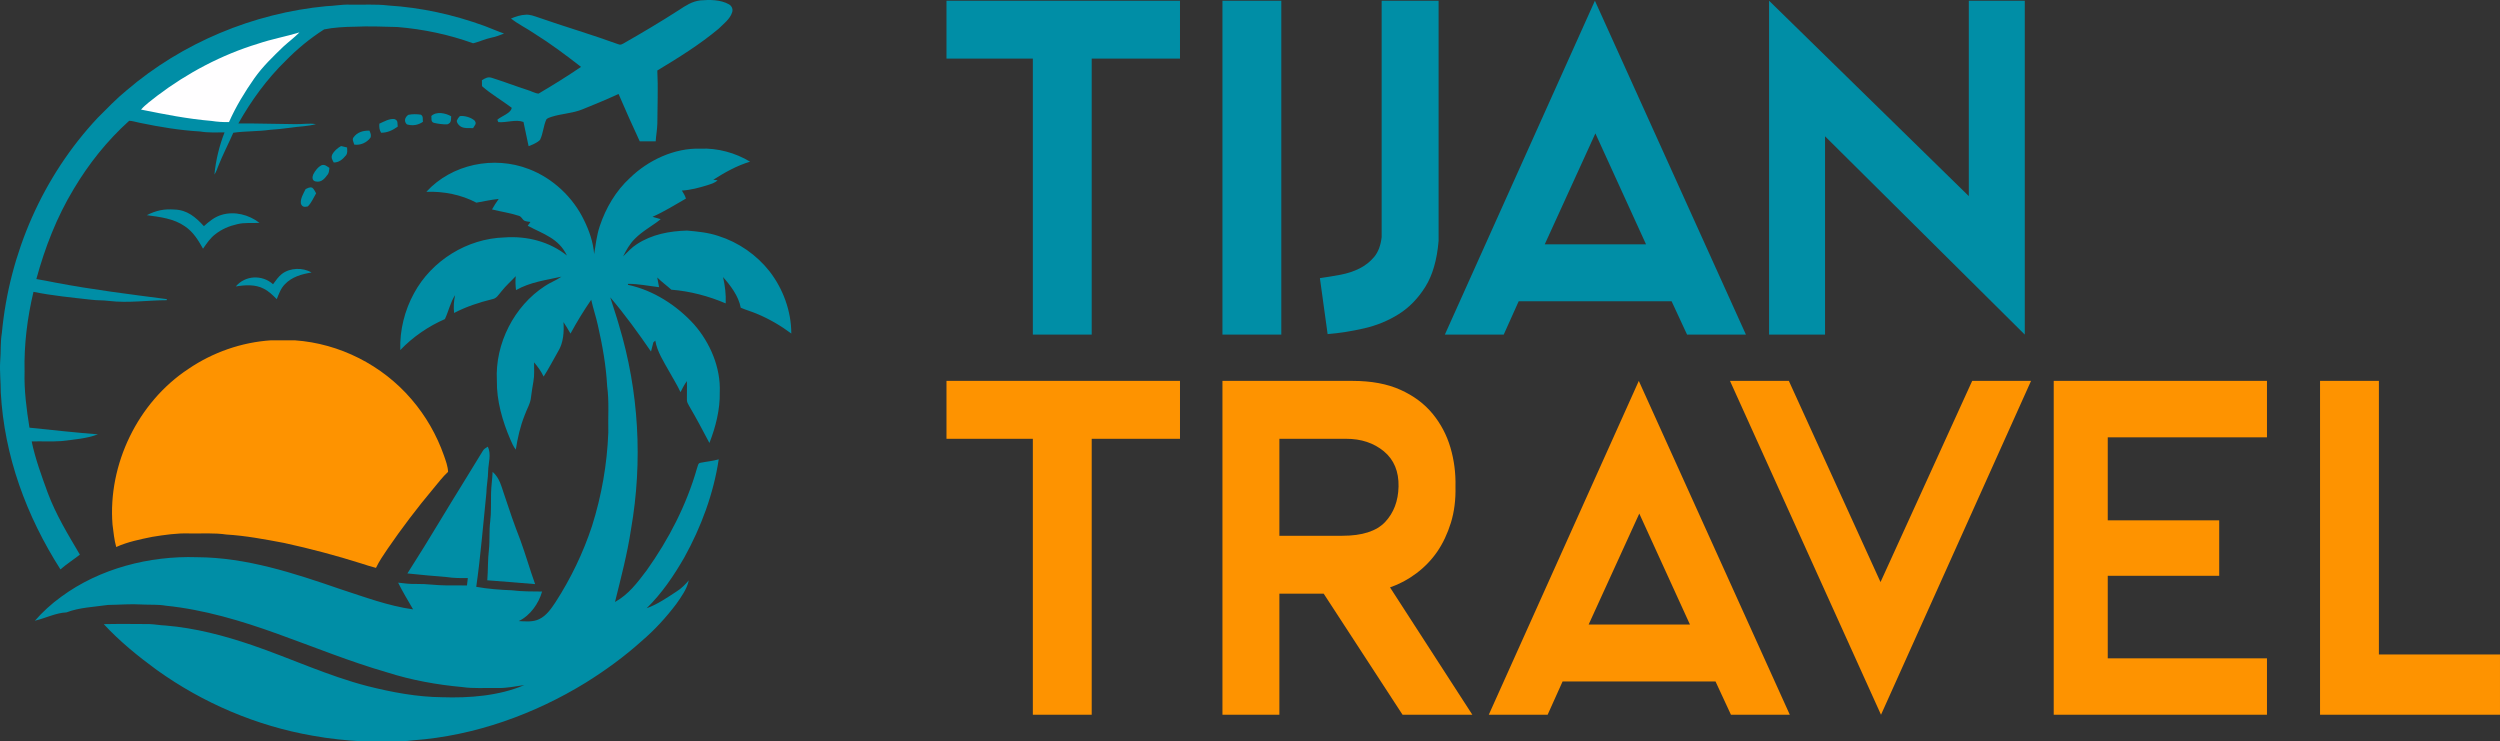 <svg xmlns="http://www.w3.org/2000/svg" xmlns:xlink="http://www.w3.org/1999/xlink" xmlns:inkscape="http://www.inkscape.org/namespaces/inkscape" version="1.1" viewBox="164.23 290.83 1181.36 350.39">
<rect x="164.23" y="290.83" width="1181.36" height="350.39" fill="#333333" stroke="none"/>
<g inkscape:groupmode="layer" inkscape:label="Layer 1">
<path transform="matrix(1,0,0,-1,0,960)" d="M495.173 668.982C499.595 669.368 504.712 669.361 508.692 667.129 510.039 666.364 510.734 664.784 510.18 663.304 509.253 660.222 506.017 657.773 503.785 655.562 494.689 647.995 484.926 641.946 474.84 635.853 475.268 627.494 474.875 619.169 474.854 610.81 474.784 607.988 474.25 605.209 474.075 602.387 471.562 602.387 469.049 602.387 466.536 602.38 463.062 609.778 459.784 617.274 456.528 624.77 450.898 622.173 445.164 619.801 439.416 617.485 434.783 615.59 429.547 615.491 424.725 613.926 423.96 613.645 422.984 613.386 422.423 612.768 421.005 609.736 420.907 606.065 419.419 603.061 417.994 601.657 415.868 600.808 414.014 600.099 413.298 603.931 412.316 607.7 411.6 611.533 407.978 612.908 403.634 611.125 399.724 611.456 399.555 611.827 399.394 612.199 399.233 612.572 401.044 614.263 405.767 615.653 406.034 618.25 401.437 621.724 396.327 624.637 391.996 628.455 391.982 629.389 391.968 630.315 391.954 631.249 393.59 632.259 394.811 633.052 396.811 632.336 402.405 630.554 407.901 628.455 413.488 626.651 415.215 626.153 416.92 625.107 418.71 624.925 425.497 628.918 432.284 633.13 438.798 637.565 431.695 643.075 424.522 648.466 416.885 653.232 413.214 655.765 409.171 657.66 405.697 660.426 407.992 661.338 410.259 662.145 412.758 662.223 414.688 662.342 416.555 661.598 418.359 661.009 430.937 656.608 443.683 652.895 456.212 648.332 457.342 647.855 457.749 648.059 458.774 648.599 467.667 653.667 476.482 658.896 485.087 664.441 488.281 666.546 491.264 668.533 495.173 668.982" fill="#008ea6"/>
<path transform="matrix(1,0,0,-1,0,960)" d="M329.557 666.975C335.621 666.827 341.791 667.304 347.806 666.567 363.275 665.613 378.653 662.202 393.211 656.903 396.292 655.745 399.303 654.404 402.412 653.316 400.454 652.523 398.433 651.758 396.348 651.358 393.414 650.747 390.691 649.406 387.792 648.712 376.253 652.888 364.244 655.386 352.017 656.404 345.23 656.593 338.457 656.86 331.662 656.544 327.072 656.495 321.864 656.201 317.393 655.274 310.803 651.105 304.668 646.03 299.207 640.457 290.356 631.803 282.923 621.619 276.873 610.838 285.78 610.908 294.68 610.557 303.587 610.508 306.949 610.403 310.178 611.048 313.54 610.515 309.525 609.406 305.454 609.455 301.383 608.809 298.182 608.36 295.003 608.03 291.781 607.82 286.04 607.019 280.228 607.258 274.473 606.444 272.185 601.215 269.546 596.147 267.426 590.834 266.871 589.395 266.415 587.97 265.552 586.672 266.205 593.459 267.84 600.246 270.339 606.599 266.45 606.62 262.632 606.381 258.772 607.04 249.198 607.588 239.638 609.188 230.247 611.139 228.612 611.441 226.934 612.045 225.278 612.101 214.925 602.773 206.207 591.852 199.083 579.892 191.061 566.633 185.474 552.224 181.41 537.308 184.505 536.845 187.544 536.143 190.619 535.582 208.004 532.276 225.53 530.121 243.064 527.819L243.035 527.307C234.311 527.313 224.857 525.875 215.844 526.956 213.044 527.335 210.222 527.166 207.422 527.531 198.304 528.556 189.053 529.433 180.048 531.258 177.129 518.961 175.535 506.243 175.844 493.595 175.592 484.772 176.75 475.788 178.153 467.078 188.815 465.969 199.799 464.761 210.517 463.919 205.134 461.905 198.95 461.435 193.279 460.74 188.597 460.417 183.888 460.712 179.199 460.572 180.926 452.289 183.832 444.421 186.758 436.384 190.675 425.877 196.325 416.675 201.975 407.081 198.95 404.715 195.707 402.638 192.794 400.104 176.686 425.386 166.228 453.686 164.593 483.769 164.614 488.696 164.01 493.574 164.319 498.508 164.705 502.979 164.354 507.415 165.112 511.844 168.636 549.535 184.435 585.816 210.377 613.477 214.848 617.913 219.157 622.482 224.049 626.469 250.335 648.971 283.913 662.946 318.327 666.244 322.096 666.35 325.767 667.115 329.557 666.975" fill="#008ea6"/>
<path transform="matrix(1,0,0,-1,0,960)" d="M305.742 653.863C303.349 651.449 300.632 649.428 298.133 647.146 293.22 642.394 288.356 637.755 284.404 632.147 279.842 625.634 275.659 618.755 272.437 611.476 269.616 611.42 266.949 611.603 264.155 612.031 252.827 612.985 241.969 615.154 230.879 617.386 233.083 619.899 235.953 621.843 238.55 623.942 252.841 634.744 269.026 643.307 286.187 648.529 292.61 650.712 299.278 651.884 305.742 653.863" fill="#fffeff"/>
<path transform="matrix(1,0,0,-1,0,960)" d="M377.432 614.207C377.285 612.403 377.608 611.147 375.593 610.403 373.832 610.318 370.877 610.697 369.199 611.147 367.711 611.666 368.259 613.105 368.055 614.361 370.463 616.67 374.835 615.737 377.432 614.207" fill="#008ea6"/>
<path transform="matrix(1,0,0,-1,0,960)" d="M357.176 614.909C359.099 615.302 361.191 615.274 363.128 614.979 364.363 614.186 363.872 612.908 364.082 611.624 361.851 609.996 359.106 609.616 356.502 610.389 354.944 611.905 355.59 613.765 357.176 614.909" fill="#008ea6"/>
<path transform="matrix(1,0,0,-1,0,960)" d="M381.538 614.312C383.693 614.614 386.894 613.652 388.508 612.179 389.659 610.613 388.515 610.002 387.792 608.62 385.806 608.746 383.328 608.304 381.686 609.553 380.9 610.129 380.057 611.133 380.085 612.157 380.429 612.979 380.907 613.688 381.538 614.312" fill="#008ea6"/>
<path transform="matrix(1,0,0,-1,0,960)" d="M350.62 612.908C352.522 612.199 351.912 610.978 352.178 609.343 349.771 607.623 347.356 606.444 344.324 606.444 343.454 607.883 343.398 609.076 343.482 610.726 345.609 611.652 348.241 613.245 350.62 612.908" fill="#008ea6"/>
<path transform="matrix(1,0,0,-1,0,960)" d="M338.786 607.448C339.32 606.29 339.79 605.328 339.264 604.051 337.453 601.727 334.575 600.436 331.634 600.836 331.389 601.847 330.497 603.25 331.241 604.191 332.996 606.732 335.832 607.49 338.786 607.448" fill="#008ea6"/>
<path transform="matrix(1,0,0,-1,0,960)" d="M325.401 600.162C326.349 599.959 327.296 599.713 328.237 599.481 328.272 598.211 328.581 596.863 327.725 595.782 326.202 593.929 324.489 592.371 321.934 592.385 321.267 593.607 320.608 594.589 321.176 596.028 322.025 597.79 323.717 599.215 325.401 600.162" fill="#008ea6"/>
<path transform="matrix(1,0,0,-1,0,960)" d="M495.201 598.927C503.301 599.271 511.738 596.976 518.665 592.771 512.384 590.876 506.783 587.725 501.28 584.229L503.315 583.984C501.926 582.601 500.206 582.257 498.423 581.632 494.556 580.446 490.499 579.351 486.449 579.12 487.228 577.919 487.937 576.705 488.372 575.329 483.136 572.367 478.096 569.146 472.566 566.725 473.857 566.331 475.149 565.952 476.44 565.58 472.432 562.359 467.884 560.07 464.164 556.273 461.757 553.859 460.191 551.03 458.682 548.012 460.809 550.062 462.683 552.216 465.21 553.81 472.362 558.449 480.483 559.965 488.884 560.211 493.959 559.755 498.901 559.299 503.764 557.649 513.226 554.652 521.691 548.77 527.846 540.986 534.296 532.669 538.149 522.112 538.157 511.563 533.124 515.325 527.622 518.519 521.817 520.926 519.332 521.972 516.735 522.688 514.264 523.762 513.261 529.209 509.499 534.171 505.905 538.235 506.832 534.108 507.344 530.044 507.155 525.804 499.104 529.258 490.204 531.609 481.465 532.276 479.283 534.255 476.875 535.947 474.805 538.059 475.113 536.536 475.401 535.006 475.668 533.469 470.811 534.03 465.807 535.076 460.963 535.041L460.971 534.571C472.923 532.051 484.062 524.857 492.211 515.866 499.82 507.197 504.845 495.406 504.347 483.769 504.515 475.648 502.417 467.366 499.455 459.842 496.388 465.667 493.32 471.486 489.98 477.164 489.446 478.161 488.793 479.059 488.821 480.224 488.751 483.186 488.955 486.134 488.807 489.096 487.635 487.447 486.688 485.678 485.796 483.867 484.245 487.257 482.252 490.317 480.469 493.595 477.921 498.178 474.742 503 473.885 508.229 473.583 507.956 473.281 507.689 472.98 507.422 472.615 505.962 472.236 504.509 471.857 503.056 465.807 511.83 459.532 520.547 452.604 528.654 453.938 524.232 455.51 519.888 456.745 515.431 466.15 484.309 468.003 451.145 462.423 419.139 460.676 407.474 457.665 396.131 454.843 384.705 461.336 388.319 465.406 393.836 469.807 399.648 480.314 414.409 488.653 430.573 493.636 448.036 494.029 448.962 494.022 450.38 495.286 450.492 498.142 451.075 501.034 451.3 503.856 452.114 501.427 435.893 495.538 420.073 487.6 405.754 482.652 397.149 476.952 388.727 469.821 381.764 474.875 383.554 479.514 386.775 483.978 389.695 486.245 391.12 487.993 392.889 489.712 394.917 488.87 390.839 486.098 387.021 483.726 383.666 478.925 377.328 473.506 371.411 467.449 366.252 459.391 358.981 450.484 352.516 441.29 346.754 416.843 331.67 388.487 321.486 359.752 319.366 351.877 318.349 343.805 319.015 335.874 318.812 327.893 319.282 319.885 320.061 312.017 321.514 285.478 326.132 260.231 336.899 238.34 352.565 229.454 359.058 220.744 366.147 213.261 374.24 220.449 374.394 227.622 374.31 234.802 374.268 237.392 374.183 239.933 373.664 242.523 373.58 256.596 372.387 269.91 368.877 283.232 364.357 301.355 358.167 319.063 349.807 338.007 344.922 349.392 342.058 361.31 339.805 373.073 339.7 385.841 339.251 400.124 340.332 411.972 345.441 407.634 344.852 403.465 343.89 399.043 344.058 393.568 344.171 387.954 343.715 382.535 344.522 370.717 345.586 358.582 347.793 347.336 351.386 329.697 356.461 312.697 363.43 295.438 369.628 278.41 375.784 260.604 381.125 242.537 382.957 238.775 383.617 235.09 383.308 231.293 383.519 225.952 383.855 220.61 383.378 215.255 383.308 208.854 382.374 201.702 382.136 195.651 379.791 190.605 379.567 185.614 377.005 180.708 375.847 184.428 380.086 188.548 383.835 193.117 387.147 211.282 400.553 234.88 406.604 257.262 405.866 280.642 405.775 303.131 398.335 325.009 390.797 336.169 387.175 347.778 382.803 359.429 381.216 357.015 385.421 354.523 389.478 352.361 393.836 355.281 393.45 358.187 393.148 361.142 393.225 365.851 393.31 370.477 392.545 375.179 392.538 378.415 392.51 381.658 392.538 384.893 392.524 385.02 393.689 385.153 394.854 385.293 396.012 381.952 395.97 378.632 395.963 375.327 396.482 369.101 396.981 362.959 397.542 356.748 398.195 362.159 406.674 367.451 415.23 372.632 423.856 379.117 434.644 385.848 445.291 392.354 456.065 392.888 457.069 393.807 457.497 394.72 458.094 396.502 454.591 395.007 450.352 394.902 446.59 394.867 443.038 394.109 439.592 394.053 436.048 392.509 421.343 391.379 406.505 389.273 391.871 394.783 390.867 400.461 390.46 406.055 390.236 410.821 389.632 415.594 389.681 420.388 389.639 418.822 384.003 414.723 378.219 409.347 375.678 412.519 375.51 416.183 375.152 419.103 376.64 422.465 378.283 424.669 381.504 426.684 384.529 433.934 395.752 439.802 407.909 443.985 420.599 448.505 434.917 451.116 449.819 451.685 464.818 451.502 472.082 452.134 479.494 451.137 486.695 450.632 496.332 448.912 505.955 446.771 515.36 445.894 519.459 444.504 523.418 443.606 527.517 440.111 522.449 436.748 516.954 433.815 511.535 432.762 513.388 431.674 515.192 430.495 516.975 430.825 512.462 430.474 507.148 428.017 503.211 425.708 499.231 423.623 495.09 421.125 491.223 419.945 493.714 418.373 495.862 416.597 497.947 416.583 494.81 416.836 491.826 416.274 488.794 415.868 486.422 415.46 484.05 415.18 481.649 414.913 478.448 413.214 476.006 412.099 472.812 410.035 467.611 408.834 462.214 407.964 456.704 406.869 458.136 406.132 459.736 405.437 461.392 401.675 470.089 398.854 479.852 399.022 489.384 398.096 506.734 407.171 524.576 421.763 534.023 424.248 535.715 427.084 536.67 429.526 538.424 421.981 536.74 414.983 535.94 408.069 532.093 407.817 534.297 407.704 536.459 407.943 538.67 405.669 536.2 403.192 534.087 401.135 531.434 399.928 530.051 398.931 528.163 396.973 527.826 390.691 526.289 384.563 524.288 378.815 521.277 378.485 524.225 378.668 526.843 379.299 529.728 377.046 526.345 376.211 522.056 374.463 518.385 366.63 514.975 359.302 509.949 353.393 503.759 353.056 513.037 355.428 522.485 359.878 530.612 368.252 546.061 384.978 556.435 402.546 556.968 413.102 557.747 423.771 555.087 432.13 548.426 428.192 556.617 420.998 558.533 413.6 562.492 414.028 563.089 414.457 563.692 414.885 564.289 413.895 564.492 412.478 564.436 411.677 565.131 410.982 565.735 410.428 566.928 409.501 567.166 405.374 568.549 400.952 569.139 396.727 570.199 397.689 571.918 398.735 573.582 399.9 575.175 396.334 574.796 392.853 574.038 389.336 573.399 382.212 577.203 373.726 578.825 365.697 578.53 377.734 591.648 397.604 595.677 414.078 589.304 425.476 584.966 435.036 575.968 440.279 564.991 442.736 559.944 444.553 554.708 444.981 549.079 445.683 553.431 446.224 558.077 447.613 562.239 450.512 570.908 455.166 578.902 461.932 585.114 470.601 593.543 482.988 599.306 495.201 598.927" fill="#008ea6"/>
<path transform="matrix(1,0,0,-1,0,960)" d="M316.277 591.143C317.863 591.529 318.663 590.581 319.899 589.83 319.723 588.813 319.779 587.689 319.176 586.833 317.709 584.861 316.214 582.847 313.428 583.422 311.715 583.731 311.68 585.359 312.234 586.7 313.104 588.441 314.48 590.287 316.277 591.143" fill="#008ea6"/>
<path transform="matrix(1,0,0,-1,0,960)" d="M311.764 580.474C312.606 579.864 313.076 578.699 313.61 577.828 312.388 575.786 311.406 573.273 309.672 571.616 308.135 571.287 307.012 571.279 306.416 572.936 306.071 575.238 307.651 577.821 308.655 579.821 309.728 580.271 310.557 580.916 311.764 580.474" fill="#008ea6"/>
<path transform="matrix(1,0,0,-1,0,960)" d="M246.734 570.156C252.742 569.953 256.736 566.507 260.576 562.295 263.123 564.562 265.552 566.619 268.886 567.623 275.027 569.504 281.864 567.721 286.854 563.854 283.064 563.629 279.772 564.121 276.207 563.201 272.507 562.366 269.005 560.878 266.015 558.519 263.516 556.624 261.937 554.189 260.169 551.648 257.852 555.761 255.571 559.572 251.556 562.26 246.208 565.966 239.877 566.605 233.602 567.496 238.08 569.735 241.688 570.515 246.734 570.156" fill="#008ea6"/>
<path transform="matrix(1,0,0,-1,0,960)" d="M311.455 540.389C306.893 539.688 302.085 538.319 298.835 534.838 296.863 532.823 296.056 530.346 295.01 527.791 293.066 529.728 291.269 531.574 288.763 532.795 284.868 534.859 279.856 534.522 275.645 533.799 280.109 539.119 288.139 539.463 293.255 534.852 294.533 536.592 295.754 538.431 297.488 539.765 301.348 542.685 307.349 542.839 311.455 540.389" fill="#008ea6"/>
<path transform="matrix(1,0,0,-1,0,960)" d="M292.357 508.363C296.098 508.398 299.846 508.384 303.587 508.349 324.714 506.875 344.844 496.62 358.615 480.568 365.416 472.679 370.582 463.66 374.042 453.84 374.905 451.314 375.846 448.899 375.965 446.197 373.333 443.81 371.235 440.891 368.883 438.139 361.268 429.043 354.08 419.574 347.37 409.79 345.398 406.877 343.419 404.007 341.896 400.82 339.594 401.423 337.319 402.125 335.06 402.877 323.057 406.666 310.844 409.909 298.547 412.591 289.535 414.289 280.341 416.044 271.181 416.584 265.467 417.434 259.53 416.984 253.753 417.097 247.906 417.293 241.989 416.423 236.227 415.496 230.5 414.331 224.492 413.117 219.15 410.682 218.154 414.219 217.894 417.651 217.395 421.315 215.178 449.748 229.384 479.115 253.241 494.83 264.808 502.699 278.389 507.443 292.357 508.363" fill="#fe9300"/>
<path transform="matrix(1,0,0,-1,0,960)" d="M397.015 446.183C400.412 443.207 401.1 439.389 402.532 435.332 404.876 428.187 407.325 421.076 410.077 414.071 412.604 407.165 414.611 400.069 417.096 393.148 409.712 393.836 401.879 394.341 394.495 394.952 394.902 399.767 394.678 404.582 395.26 409.376 395.751 413.812 395.302 418.262 395.871 422.705 396.411 427.161 396.159 431.577 396.271 436.041 396.334 439.438 396.889 442.786 397.015 446.183" fill="#008ea6"/>
<path transform="matrix(1,0,0,-1,0,960)" d="M721.829 668.828V641.47H680.109V511.064H652.295V641.47H611.486V668.828ZM769.705 511.064H741.891V668.828H769.705ZM844.027 668.828V555.293C843.268 546.326 841.178 539.106 837.758 533.635 834.338 528.163 830.159 523.869 825.219 520.753 820.279 517.638 814.846 515.396 808.918 514.028 802.991 512.66 797.215 511.748 791.592 511.292L787.944 537.738C791.136 538.194 794.365 538.726 797.633 539.334 800.901 539.942 803.903 540.93 806.638 542.298 809.374 543.665 811.692 545.49 813.592 547.769 815.492 550.049 816.67 553.165 817.126 557.116V668.828ZM989.252 511.064H961.438L954.143 526.795H881.872L874.805 511.064H846.991L917.893 668.828ZM894.183 553.697H942.06L918.121 606.133ZM1121.025 511.064 1026.641 604.765V511.064H1000.195V668.828L1094.579 576.495V668.828H1121.025Z" fill="#008ea6"/>
<path transform="matrix(1,0,0,-1,0,960)" d="M721.829 489.178V461.82H680.109V331.415H652.295V461.82H611.486V489.178ZM859.986 331.415H827.005L789.73 388.638H768.793V331.415H741.891V489.178H803.447C812.262 489.178 819.785 487.772 826.017 484.96 832.248 482.149 837.302 478.387 841.178 473.675 845.053 468.964 847.865 463.644 849.613 457.716 851.361 451.789 852.159 445.634 852.007 439.25 852.159 433.019 851.437 427.319 849.841 422.151 848.245 416.984 846.079 412.424 843.381 408.472 840.646 404.521 837.34 401.101 833.464 398.213 829.626 395.325 825.485 393.122 821.077 391.602ZM798.545 415.996C807.93 415.996 814.656 418.161 818.759 422.493 822.825 426.825 824.953 432.411 825.105 439.25 825.257 446.394 822.939 451.941 818.189 455.893 813.402 459.844 807.474 461.82 800.369 461.82H768.793V415.996ZM1009.998 331.415H982.184L974.889 347.145H902.619L895.551 331.415H867.737L938.64 489.178ZM914.93 374.047H962.806L938.868 426.483ZM981.729 489.178H1009.542L1052.859 394.11 1096.176 489.178H1123.989L1053.087 331.415ZM1134.704 489.178H1235.472V462.504H1160.238V423.291H1212.902V397.073H1160.238V358.088H1235.472V331.415H1134.704ZM1260.55 331.415V489.178H1288.364V359.912H1345.587V331.415Z" fill="#fe9300"/>
</g>
</svg>